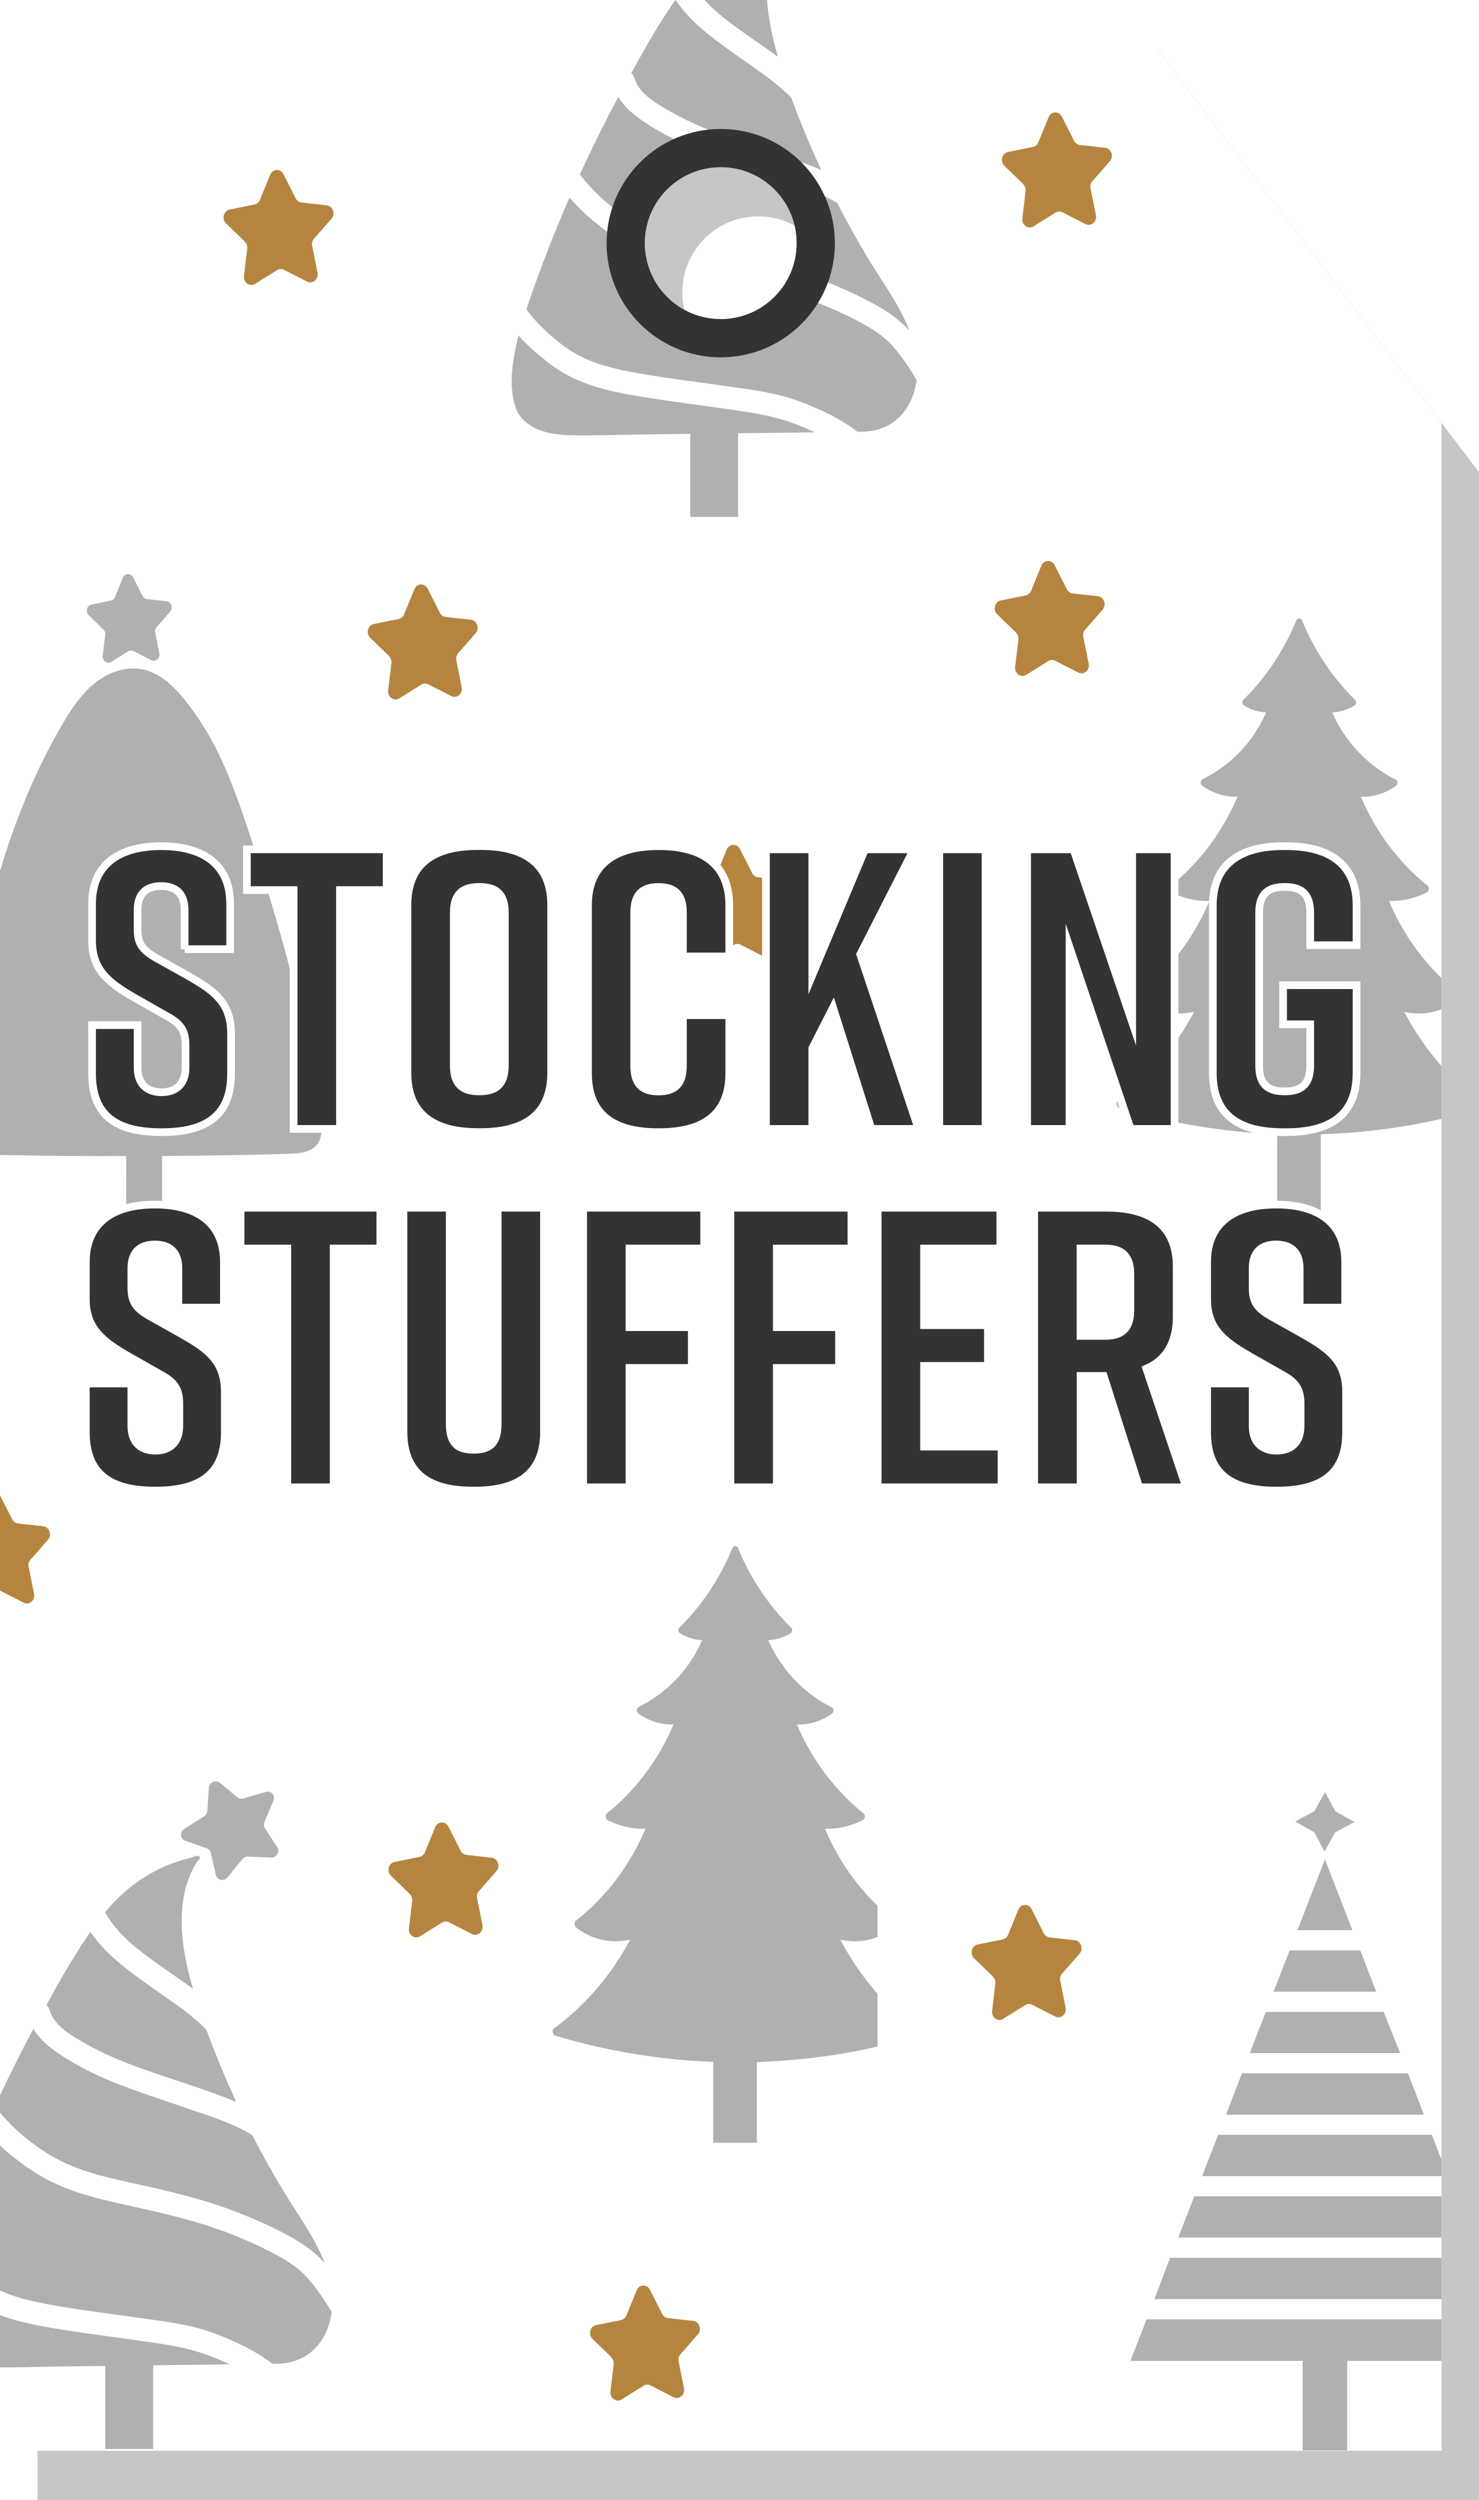 <?xml version="1.0" encoding="UTF-8"?>
<svg xmlns="http://www.w3.org/2000/svg" xmlns:xlink="http://www.w3.org/1999/xlink" viewBox="0 0 192.42 325.11">
  <defs>
    <filter id="outer-glow-1" filterUnits="userSpaceOnUse">
      <feOffset dx="0" dy="0"/>
      <feGaussianBlur result="blur" stdDeviation="41.38"/>
      <feFlood flood-color="#fff" flood-opacity=".88"/>
      <feComposite in2="blur" operator="in"/>
      <feComposite in="SourceGraphic"/>
    </filter>
  </defs>
  <g style="isolation: isolate;">
    <g id="Layer_2" data-name="Layer 2">
      <g id="Layer_3" data-name="Layer 3">
        <g>
          <g>
            <path d="M150.57,6.4H46.73L4.88,61.4v263.71h187.54V61.4L150.57,6.4ZM98.65,47.9c-5.46,0-9.88-4.42-9.88-9.88s4.42-9.88,9.88-9.88,9.88,4.42,9.88,9.88-4.42,9.88-9.88,9.88Z" style="fill: #c6c6c5; mix-blend-mode: multiply; stroke-width: 0px;"/>
            <g>
              <path d="M145.69,0H41.85L0,55v263.71h187.54V55L145.69,0ZM103.02,35.08c-.36.96-.86,1.85-1.48,2.64-1.81,2.3-4.62,3.78-7.77,3.78-4.99,0-9.11-3.69-9.78-8.49-.07-.45-.1-.92-.1-1.39,0-.63.06-1.24.17-1.83.86-4.58,4.88-8.05,9.71-8.05,5.46,0,9.88,4.42,9.88,9.88,0,1.22-.22,2.38-.63,3.46Z" style="fill: #fff; stroke-width: 0px;"/>
              <path d="M29.76,271.18c-1.03-2.37-2.02-4.78-2.91-7.22-2.24-2.28-5.02-4.01-7.6-5.86-2.73-1.95-5.6-4.05-7.48-6.88-2.11,3.03-3.96,6.29-5.74,9.53.19.16.35.4.44.7.61,2.13,3.16,3.46,4.94,4.47,2.23,1.25,4.6,2.22,7,3.08,4.09,1.48,8.31,2.67,12.32,4.35-.33-.72-.65-1.44-.97-2.17ZM24.66,241.64c-4.43,1.05-8.13,3.57-10.99,7.03.04.05.07.1.1.16,1.67,3.01,4.72,5.13,7.49,7.09,1.26.9,2.57,1.78,3.84,2.71-.15-.52-.29-1.04-.43-1.57-1.21-4.68-1.78-10.22.72-14.55.09-.16.19-.33.31-.48.06-.08.12-.15.19-.21.07-.06.12-.12.11-.19-.02-.63-1.02-.06-1.34,0ZM36.07,240.21l-1.6-2.45c-.15-.24-.18-.54-.06-.81l1.17-2.78c.29-.67-.32-1.35-1.02-1.14l-2.9.85c-.28.08-.57.02-.79-.16l-2.25-1.86c-.55-.46-1.4-.07-1.45.65l-.19,2.98c-.02.29-.18.55-.42.71l-2.57,1.63c-.62.39-.55,1.31.12,1.55l2.79.98c.26.1.46.32.53.6l.66,2.87c.16.7,1.07.88,1.53.3l1.91-2.36c.18-.23.46-.36.75-.34l2.98.14c.72.04,1.2-.77.81-1.36ZM42.43,299.5c-.78-1.22-1.62-2.41-2.61-3.47-1.25-1.34-2.9-2.29-4.51-3.13-1.89-.99-3.86-1.84-5.86-2.6-4.27-1.61-8.67-2.59-13.12-3.57-4.04-.89-8.09-1.87-11.62-4.11-1.65-1.04-3.25-2.25-4.71-3.61v18.86c1.84.84,3.81,1.33,5.96,1.74,3.98.76,8.01,1.22,12.02,1.8,3.38.48,6.71.84,9.93,2.04,2.6.98,5.29,2.22,7.53,3.95h.48c2.01-.01,3.9-.69,5.26-2.21,1.13-1.25,1.76-2.86,1.97-4.52-.23-.4-.47-.79-.72-1.17ZM27.33,306.38c-3.24-1.24-6.58-1.61-10-2.1-4.05-.58-8.13-1.06-12.15-1.82-1.78-.34-3.52-.77-5.18-1.4v6.82c2.33,0,4.67-.09,7-.12,2.23-.03,4.46-.06,6.7-.08v10.8h6.22v-10.88c1.84-.03,3.68-.05,5.52-.07,1.48-.02,2.97-.04,4.45-.06-.85-.4-1.72-.76-2.56-1.09ZM36.89,284.95c-1.44-2.37-2.78-4.79-4.05-7.26-.94-.62-2-1.11-2.96-1.52-1.86-.8-3.79-1.38-5.7-2.05-4.93-1.72-10.04-3.2-14.59-5.84-1.93-1.12-4.05-2.48-5.25-4.43-1.52,2.85-2.97,5.74-4.34,8.66v2.24c1.7,2.04,3.82,3.79,6.01,5.2,3.45,2.22,7.41,3.12,11.38,3.99,4.45.97,8.84,1.98,13.1,3.61,2.15.82,4.27,1.74,6.31,2.8,1.7.89,3.43,1.93,4.81,3.28.21.21.42.44.63.66-1.28-3.32-3.53-6.34-5.35-9.34Z" style="fill: #b0b0b0; stroke-width: 0px;"/>
              <path d="M187.54,131.25v-4.06c-2.91-2.8-5.25-6.24-6.84-10.03,1.69.08,3.37-.34,4.89-1.09.11-.05.17-.12.21-.2.13-.2.14-.52-.1-.71-3.75-3.02-6.74-7.03-8.65-11.56,1.61.08,3.19-.43,4.54-1.39.09-.07.15-.16.18-.25.09-.19.07-.43-.17-.56-.04-.04-.09-.06-.15-.08-3.56-1.82-6.48-4.9-8.13-8.68,1.01-.03,2.02-.35,2.88-.88.13-.08.19-.19.21-.3.05-.14.02-.31-.12-.45-2.91-2.87-5.22-6.32-6.82-10.15,0-.09-.05-.16-.1-.23-.08-.16-.21-.22-.34-.21-.14,0-.27.05-.35.21-.05.07-.09.14-.1.23-1.6,3.83-3.91,7.28-6.82,10.15-.14.14-.17.3-.12.45.02.11.08.22.21.3.86.53,1.87.85,2.88.88-1.65,3.79-4.55,6.83-8.15,8.62-.04.02-.08.05-.11.08-.27.14-.39.61-.05.85,1.35.96,2.96,1.49,4.58,1.41-1.91,4.53-4.9,8.54-8.65,11.56-.24.19-.23.51-.1.71.04.08.1.15.21.2,1.52.75,3.2,1.17,4.89,1.09-1.98,4.71-5.11,8.87-9.04,11.95-.22.17-.23.44-.14.64.02.09.08.18.17.26,1.98,1.59,4.6,2.15,7.02,1.57-2.42,4.57-5.8,8.53-9.89,11.54-.24.17-.24.47-.13.67.04.13.14.25.3.3,6.68,2,13.59,3.14,20.52,3.4v10.51h5.68v-10.49c3.48-.11,6.96-.44,10.41-.98,1.78-.28,3.54-.63,5.29-1.03v-6.87c-1.89-2.13-3.51-4.51-4.85-7.05,1.61.39,3.31.27,4.85-.33Z" style="fill: #b0b0b0; stroke-width: 0px;"/>
              <path d="M22.13,79.55c.42-.49.14-1.29-.47-1.36l-2.54-.28c-.25-.03-.46-.19-.58-.42l-1.23-2.42c-.3-.58-1.09-.55-1.33.06l-1.03,2.52c-.1.24-.31.41-.55.46l-2.5.51c-.61.12-.82.94-.36,1.39l1.9,1.84c.19.17.28.43.25.7l-.33,2.73c-.07.66.58,1.13,1.12.8l2.2-1.38c.22-.13.48-.14.7-.03l2.31,1.18c.55.29,1.17-.24,1.04-.89l-.54-2.7c-.05-.25.02-.52.19-.72l1.75-1.99ZM41.74,145.91c-.02-.12-.03-.23-.05-.34-1.75-12.8-5.3-25.26-9.35-37.48-1.68-5.06-3.51-10.18-6.49-14.59-1.71-2.54-4.14-5.78-7.21-6.44-.63-.13-1.28-.16-1.93-.1-1.34.14-2.64.64-3.76,1.42-2.14,1.48-3.65,3.75-4.97,6.04-3.44,5.93-6.01,12.27-7.98,18.85v36.93c5.47.12,10.95.16,16.42.14,0,3.79,0,7.57-.01,11.36h4.68c-.01-3.79-.01-7.58-.01-11.37,5.54-.02,11.08-.12,16.63-.29,1.35-.04,2.91-.2,3.66-1.37.51-.79.48-1.8.37-2.76Z" style="fill: #b0b0b0; stroke-width: 0px;"/>
              <path d="M173.73,235.56l-1.34-2.51-1.39,2.49-2.5,1.34,2.48,1.39,1.35,2.51,1.38-2.49,2.51-1.35-2.49-1.38ZM149.17,301.61l-2.1,5.41h22.41v11.65h5.79v-11.65h12.27v-5.41h-38.37ZM152.23,293.61l-2.04,5.37h37.35v-5.37h-35.31ZM176.97,253.64h-9.19l-2.08,5.37h13.35l-2.08-5.37ZM180.02,261.64h-15.34l-2.08,5.36h19.55l-2.13-5.36ZM172.38,241.8l-3.58,9.21h7.15l-3.57-9.21ZM183.18,269.63h-21.6l-2.08,5.37h25.76l-2.08-5.37ZM155.38,285.62l-2.09,5.36h34.25v-5.36h-32.16ZM187.54,282.99h-31.14l2.08-5.37h27.8l1.26,3.25v2.12Z" style="fill: #b0b0b0; stroke-width: 0px;"/>
              <path d="M132.17,82.27c.24.23.36.57.32.91l-.42,3.54c-.1.86.75,1.47,1.45,1.04l2.86-1.79c.27-.17.61-.19.9-.04l3,1.53c.73.37,1.53-.31,1.36-1.16l-.7-3.49c-.07-.34.02-.69.24-.93l2.27-2.59c.55-.63.19-1.66-.61-1.75l-3.29-.37c-.32-.04-.6-.24-.75-.54l-1.59-3.14c-.39-.76-1.41-.71-1.73.08l-1.33,3.26c-.13.31-.39.54-.7.6l-3.25.66c-.79.16-1.06,1.22-.46,1.8l2.47,2.39Z" style="fill: #b5853f; stroke-width: 0px;"/>
              <path d="M91.23,119.19c.24.23.36.57.32.91l-.42,3.54c-.1.86.75,1.47,1.45,1.04l2.86-1.79c.28-.17.61-.19.9-.04l3,1.53c.72.37,1.53-.31,1.36-1.16l-.7-3.49c-.07-.34.02-.69.24-.93l2.27-2.59c.55-.63.19-1.66-.61-1.75l-3.29-.37c-.32-.04-.6-.24-.75-.54l-1.59-3.14c-.39-.76-1.41-.71-1.73.08l-1.33,3.26c-.13.31-.39.54-.7.6l-3.25.66c-.79.16-1.06,1.22-.46,1.8l2.47,2.39Z" style="fill: #b5853f; stroke-width: 0px;"/>
              <path d="M53.3,246.32c.24.23.36.57.32.91l-.42,3.54c-.1.86.75,1.47,1.45,1.04l2.86-1.79c.27-.17.61-.19.9-.04l3,1.53c.73.37,1.53-.31,1.36-1.16l-.7-3.49c-.07-.34.02-.69.24-.93l2.27-2.59c.55-.63.19-1.66-.61-1.75l-3.29-.37c-.32-.04-.6-.24-.75-.54l-1.59-3.14c-.39-.76-1.41-.71-1.73.08l-1.33,3.26c-.13.31-.39.54-.7.6l-3.25.66c-.79.16-1.06,1.22-.46,1.8l2.47,2.39Z" style="fill: #b5853f; stroke-width: 0px;"/>
              <path d="M129.17,257.05c.24.23.36.57.32.91l-.42,3.54c-.1.86.75,1.47,1.45,1.04l2.86-1.79c.27-.17.61-.19.9-.04l3,1.53c.73.37,1.53-.31,1.36-1.16l-.7-3.49c-.07-.34.02-.69.24-.93l2.27-2.59c.55-.63.19-1.66-.61-1.75l-3.29-.37c-.32-.04-.6-.24-.75-.54l-1.59-3.14c-.39-.76-1.41-.71-1.73.08l-1.33,3.26c-.13.31-.39.54-.7.6l-3.25.66c-.79.16-1.06,1.22-.46,1.8l2.47,2.39Z" style="fill: #b5853f; stroke-width: 0px;"/>
              <path d="M133.11,23.95c.24.23.36.57.32.91l-.42,3.54c-.1.86.75,1.47,1.45,1.04l2.86-1.79c.27-.17.61-.19.9-.04l3,1.53c.73.37,1.53-.31,1.36-1.16l-.7-3.49c-.07-.34.02-.69.24-.93l2.27-2.59c.55-.63.19-1.66-.61-1.75l-3.29-.37c-.32-.04-.6-.24-.75-.54l-1.59-3.14c-.39-.76-1.41-.71-1.73.08l-1.33,3.26c-.13.31-.39.54-.7.6l-3.25.66c-.79.16-1.06,1.22-.46,1.8l2.47,2.39Z" style="fill: #b5853f; stroke-width: 0px;"/>
              <path d="M50.6,85.33c.24.23.36.57.32.91l-.42,3.54c-.1.86.75,1.47,1.45,1.04l2.86-1.79c.27-.17.61-.19.9-.04l3,1.53c.73.37,1.53-.31,1.36-1.16l-.7-3.49c-.07-.34.02-.69.24-.93l2.27-2.59c.55-.63.19-1.66-.61-1.75l-3.29-.37c-.32-.04-.6-.24-.75-.54l-1.59-3.14c-.39-.76-1.41-.71-1.73.08l-1.33,3.26c-.13.31-.39.54-.7.6l-3.25.66c-.79.16-1.06,1.22-.46,1.8l2.47,2.39Z" style="fill: #b5853f; stroke-width: 0px;"/>
              <path d="M31.84,31.43c.24.23.36.57.32.91l-.42,3.54c-.1.86.75,1.47,1.45,1.04l2.86-1.79c.27-.17.61-.19.9-.04l3,1.53c.73.37,1.53-.31,1.36-1.16l-.7-3.49c-.07-.34.02-.69.24-.93l2.27-2.59c.55-.63.19-1.66-.61-1.75l-3.29-.37c-.32-.04-.6-.24-.75-.54l-1.59-3.14c-.39-.76-1.41-.71-1.73.08l-1.33,3.26c-.13.31-.39.54-.7.6l-3.25.66c-.79.16-1.06,1.22-.46,1.8l2.47,2.39Z" style="fill: #b5853f; stroke-width: 0px;"/>
              <path d="M113,33.7c-1.44-2.37-2.79-4.8-4.05-7.27-.94-.61-2.01-1.1-2.97-1.51-1.85-.8-3.79-1.39-5.69-2.05-4.94-1.72-10.05-3.2-14.59-5.84-1.94-1.12-4.06-2.48-5.26-4.43-1.76,3.31-3.43,6.66-4.99,10.07,1.79,2.4,4.18,4.43,6.66,6.02.64.41,1.29.77,1.95,1.1.86-4.58,4.88-8.05,9.71-8.05,5.46,0,9.88,4.42,9.88,9.88,0,1.22-.22,2.38-.63,3.46,1.2.36,2.39.77,3.58,1.22,2.14.82,4.27,1.73,6.3,2.8,1.7.88,3.44,1.92,4.81,3.28.22.21.43.43.63.66-1.28-3.33-3.53-6.35-5.34-9.34ZM103.43,55.13c-3.24-1.24-6.58-1.61-9.99-2.1-4.05-.59-8.14-1.06-12.16-1.82-3.43-.65-6.74-1.65-9.56-3.76-1.48-1.11-2.96-2.38-4.26-3.8-.23.89-.43,1.78-.58,2.68-.41,2.37-.53,4.88.38,7.15,1.31,2.4,4.16,3.03,6.69,3.11,3.04.1,6.11-.04,9.15-.08,2.23-.03,4.47-.06,6.7-.09v10.81h6.22v-10.89c1.84-.02,3.68-.04,5.53-.06,1.48-.02,2.96-.04,4.44-.06-.85-.41-1.71-.77-2.56-1.09ZM118.54,48.25c-.79-1.22-1.63-2.41-2.61-3.47-1.26-1.34-2.9-2.29-4.52-3.13-1.89-.99-3.86-1.84-5.86-2.6-1.32-.5-2.66-.94-4.01-1.33-1.81,2.3-4.62,3.78-7.77,3.78-4.99,0-9.11-3.69-9.78-8.49-1.09-.46-2.16-1-3.18-1.64-2.43-1.54-4.79-3.45-6.72-5.68-1.89,4.35-3.62,8.76-5.17,13.24-.15.43-.29.86-.44,1.29,1.26,1.74,2.9,3.26,4.54,4.53,2.71,2.11,5.66,2.97,9.04,3.61,3.98.75,8.02,1.22,12.02,1.8,3.38.48,6.71.84,9.93,2.04,2.61.98,5.3,2.21,7.54,3.95.15,0,.31,0,.47,0,2.02,0,3.9-.68,5.27-2.2,1.12-1.26,1.75-2.86,1.97-4.52-.23-.4-.48-.79-.72-1.17ZM100.78,5.81c-.47-1.85-.85-3.82-.98-5.81h-8.15c1.65,1.81,3.75,3.28,5.71,4.67,1.27.9,2.58,1.78,3.85,2.71-.15-.52-.3-1.05-.43-1.57ZM87.9,0c1.87,2.82,4.74,4.91,7.45,6.85,2.58,1.85,5.36,3.58,7.6,5.86.89,2.44,1.88,4.85,2.91,7.22.32.72.65,1.45.98,2.17-4.01-1.68-8.24-2.87-12.33-4.35-2.4-.86-4.76-1.83-6.99-3.08-1.79-1.01-4.34-2.34-4.95-4.47-.09-.31-.24-.54-.44-.7,1.77-3.23,3.62-6.48,5.73-9.5h.04Z" style="fill: #b0b0b0; stroke-width: 0px;"/>
              <path d="M93.77,16.77c-8.2,0-14.85,6.65-14.85,14.85s6.65,14.85,14.85,14.85,14.85-6.65,14.85-14.85-6.65-14.85-14.85-14.85ZM93.77,41.5c-5.46,0-9.88-4.42-9.88-9.88s4.42-9.88,9.88-9.88,9.88,4.42,9.88,9.88-4.42,9.88-9.88,9.88Z" style="fill: #333; stroke-width: 0px;"/>
              <path d="M79.52,306.55c.24.23.36.57.32.91l-.42,3.54c-.1.86.75,1.47,1.45,1.04l2.86-1.79c.27-.17.61-.19.9-.04l3,1.53c.73.37,1.53-.31,1.36-1.16l-.7-3.49c-.07-.34.02-.69.24-.93l2.27-2.59c.55-.63.19-1.66-.61-1.75l-3.29-.37c-.32-.04-.6-.24-.75-.54l-1.59-3.14c-.39-.76-1.41-.71-1.73.08l-1.33,3.26c-.13.31-.39.54-.7.6l-3.25.66c-.79.16-1.06,1.22-.46,1.8l2.47,2.39Z" style="fill: #b5853f; stroke-width: 0px;"/>
              <path d="M3.97,202.84c-.22.25-.31.6-.24.93l.7,3.49c.17.85-.63,1.53-1.35,1.16l-3-1.53s-.05-.03-.08-.03v-12.4l1.59,3.12c.15.3.43.5.75.54l3.29.37c.8.09,1.16,1.13.61,1.75l-2.27,2.6Z" style="fill: #b5853f; stroke-width: 0px;"/>
            </g>
          </g>
          <g style="filter: url(#outer-glow-1);">
            <g>
              <g>
                <path d="M24.02,123.44v-5.09c0-2.29-1.3-3.12-3.06-3.12s-3.06.83-3.06,3.12v2.49c0,1.87.62,2.7,2.34,3.69l4.26,2.39c3.48,1.97,5.56,3.58,5.56,7.48v5.25c0,5.61-3.48,7.58-8.99,7.58h-.1c-5.51,0-8.99-1.92-8.99-7.58v-6.34h5.92v5.51c0,2.23,1.3,3.22,3.12,3.22s3.12-.99,3.12-3.22v-2.86c0-1.87-.57-2.8-2.39-3.79l-4.21-2.39c-3.53-2.03-5.56-3.69-5.56-7.48v-4.78c0-5.4,3.95-7.48,8.93-7.48h.1c4.99,0,8.93,2.08,8.93,7.48v5.92h-5.92Z" style="fill: #333; stroke: #fff; stroke-miterlimit: 10;"/>
                <path d="M50.31,115.75h-6.08v31.06h-6.03v-31.06h-6.08v-5.3h18.18v5.3Z" style="fill: #333; stroke: #fff; stroke-miterlimit: 10;"/>
                <path d="M62.15,110.03h.42c5.51,0,9.14,2.18,9.14,7.69v21.81c0,5.51-3.64,7.69-9.14,7.69h-.42c-5.51,0-9.14-2.18-9.14-7.69v-21.81c0-5.56,3.64-7.69,9.14-7.69ZM62.36,141.93c1.97,0,3.32-.73,3.32-3.32v-19.95c0-2.6-1.35-3.32-3.32-3.32s-3.32.73-3.32,3.32v19.95c0,2.6,1.35,3.32,3.32,3.32Z" style="fill: #333; stroke: #fff; stroke-miterlimit: 10;"/>
                <path d="M94.88,139.54c0,5.61-3.64,7.69-9.14,7.69h-.1c-5.51,0-9.14-2.03-9.14-7.69v-21.81c0-5.4,3.64-7.69,9.14-7.69h.1c5.51,0,9.14,2.29,9.14,7.69v6.65h-6.03v-5.71c0-2.54-1.25-3.32-3.17-3.32s-3.17.78-3.17,3.32v19.95c0,2.55,1.25,3.32,3.17,3.32s3.17-.78,3.17-3.32v-6.6h6.03v7.53Z" style="fill: #333; stroke: #fff; stroke-miterlimit: 10;"/>
                <path d="M113.37,146.81l-4.99-15.79-2.7,5.3v10.49h-6.03v-36.36h6.03v16.36l6.86-16.36h6.34l-6.96,13.66,7.58,22.7h-6.13Z" style="fill: #333; stroke: #fff; stroke-miterlimit: 10;"/>
                <path d="M122.2,146.81v-36.36h6.02v36.36h-6.02Z" style="fill: #333; stroke: #fff; stroke-miterlimit: 10;"/>
                <path d="M133.63,146.81v-36.36h6.03l7.64,22.49v-22.49h5.51v36.36h-5.71l-7.95-23.63v23.63h-5.51Z" style="fill: #333; stroke: #fff; stroke-miterlimit: 10;"/>
                <path d="M176.49,139.54c0,5.61-3.64,7.69-9.14,7.69h-.42c-5.51,0-9.14-2.03-9.14-7.69v-21.81c0-5.4,3.64-7.69,9.14-7.69h.42c5.51,0,9.14,2.29,9.14,7.69v5.19h-6.03v-4.26c0-2.6-1.35-3.32-3.32-3.32s-3.32.73-3.32,3.32v19.95c0,2.6,1.35,3.32,3.32,3.32s3.32-.73,3.32-3.32v-5.4h-3.53v-5.09h9.56v11.43Z" style="fill: #333; stroke: #fff; stroke-miterlimit: 10;"/>
              </g>
              <g>
                <path d="M23.21,170.05v-5.09c0-2.29-1.3-3.12-3.06-3.12s-3.06.83-3.06,3.12v2.49c0,1.87.62,2.7,2.34,3.69l4.26,2.39c3.48,1.97,5.56,3.58,5.56,7.48v5.25c0,5.61-3.48,7.58-8.99,7.58h-.1c-5.51,0-8.99-1.92-8.99-7.58v-6.34h5.92v5.51c0,2.23,1.3,3.22,3.12,3.22s3.12-.99,3.12-3.22v-2.86c0-1.87-.57-2.8-2.39-3.79l-4.21-2.39c-3.53-2.03-5.56-3.69-5.56-7.48v-4.78c0-5.4,3.95-7.48,8.93-7.48h.1c4.99,0,8.93,2.08,8.93,7.48v5.92h-5.92Z" style="fill: #333; stroke: #fff; stroke-miterlimit: 10;"/>
                <path d="M49.49,162.36h-6.08v31.06h-6.03v-31.06h-6.08v-5.3h18.18v5.3Z" style="fill: #333; stroke: #fff; stroke-miterlimit: 10;"/>
                <path d="M70.78,186.15c0,5.61-3.53,7.69-9.04,7.69h-.21c-5.51,0-9.04-2.03-9.04-7.69v-29.09h6.02v28.15c0,2.6,1.14,3.32,3.12,3.32s3.12-.73,3.12-3.32v-28.15h6.02v29.09Z" style="fill: #333; stroke: #fff; stroke-miterlimit: 10;"/>
                <path d="M75.87,157.06h15.74v5.3h-9.71v10.23h8.1v5.3h-8.1v15.53h-6.03v-36.36Z" style="fill: #333; stroke: #fff; stroke-miterlimit: 10;"/>
                <path d="M95.03,157.06h15.74v5.3h-9.71v10.23h8.1v5.3h-8.1v15.53h-6.03v-36.36Z" style="fill: #333; stroke: #fff; stroke-miterlimit: 10;"/>
                <path d="M114.19,193.42v-36.36h15.95v5.3h-9.92v9.97h8.31v5.3h-8.31v10.49h10.08v5.3h-16.1Z" style="fill: #333; stroke: #fff; stroke-miterlimit: 10;"/>
                <path d="M148.21,193.42l-4.62-14.49h-3.01v14.49h-6.03v-36.36h9.4c5.51,0,9.14,2.18,9.14,7.69v6.49c0,3.48-1.45,5.66-3.95,6.75l5.19,15.43h-6.13ZM140.57,173.73h3.17c1.97,0,3.32-.73,3.32-3.32v-4.73c0-2.6-1.35-3.32-3.32-3.32h-3.17v11.37Z" style="fill: #333; stroke: #fff; stroke-miterlimit: 10;"/>
                <path d="M169.09,170.05v-5.09c0-2.29-1.3-3.12-3.06-3.12s-3.06.83-3.06,3.12v2.49c0,1.87.62,2.7,2.34,3.69l4.26,2.39c3.48,1.97,5.56,3.58,5.56,7.48v5.25c0,5.61-3.48,7.58-8.99,7.58h-.1c-5.51,0-8.99-1.92-8.99-7.58v-6.34h5.92v5.51c0,2.23,1.3,3.22,3.12,3.22s3.12-.99,3.12-3.22v-2.86c0-1.87-.57-2.8-2.39-3.79l-4.21-2.39c-3.53-2.03-5.56-3.69-5.56-7.48v-4.78c0-5.4,3.95-7.48,8.93-7.48h.1c4.99,0,8.93,2.08,8.93,7.48v5.92h-5.92Z" style="fill: #333; stroke: #fff; stroke-miterlimit: 10;"/>
              </g>
            </g>
          </g>
          <path d="M114.17,251.9v-4.06c-2.91-2.8-5.25-6.24-6.84-10.03,1.69.08,3.37-.34,4.89-1.09.11-.05.17-.12.21-.2.13-.2.14-.52-.1-.71-3.75-3.02-6.74-7.03-8.65-11.56,1.61.08,3.19-.43,4.54-1.39.09-.07.15-.16.18-.25.09-.19.07-.43-.17-.56-.04-.04-.09-.06-.15-.08-3.56-1.82-6.48-4.9-8.13-8.68,1.01-.03,2.02-.35,2.88-.88.13-.08.19-.19.21-.3.05-.14.02-.31-.12-.45-2.91-2.87-5.22-6.32-6.82-10.15,0-.09-.05-.16-.1-.23-.08-.16-.21-.22-.34-.21-.14,0-.27.05-.35.21-.05.07-.09.14-.1.23-1.6,3.83-3.91,7.28-6.82,10.15-.14.14-.17.3-.12.45.02.11.08.22.21.3.86.53,1.87.85,2.88.88-1.65,3.79-4.55,6.83-8.15,8.62-.04.02-.08.05-.11.08-.27.14-.39.61-.05.85,1.35.96,2.96,1.49,4.58,1.41-1.91,4.53-4.9,8.54-8.65,11.56-.24.19-.23.51-.1.71.04.08.1.15.21.2,1.52.75,3.2,1.17,4.89,1.09-1.98,4.71-5.11,8.87-9.04,11.95-.22.17-.23.44-.14.64.02.09.08.18.17.26,1.98,1.59,4.6,2.15,7.02,1.57-2.42,4.57-5.8,8.53-9.89,11.54-.24.17-.24.47-.13.67.04.13.14.25.3.3,6.68,2,13.59,3.14,20.52,3.4v10.51h5.68v-10.49c3.48-.11,6.96-.44,10.41-.98,1.78-.28,3.54-.63,5.29-1.03v-6.87c-1.89-2.13-3.51-4.51-4.85-7.05,1.61.39,3.31.27,4.85-.33Z" style="fill: #b0b0b0; stroke-width: 0px;"/>
        </g>
      </g>
    </g>
  </g>
</svg>